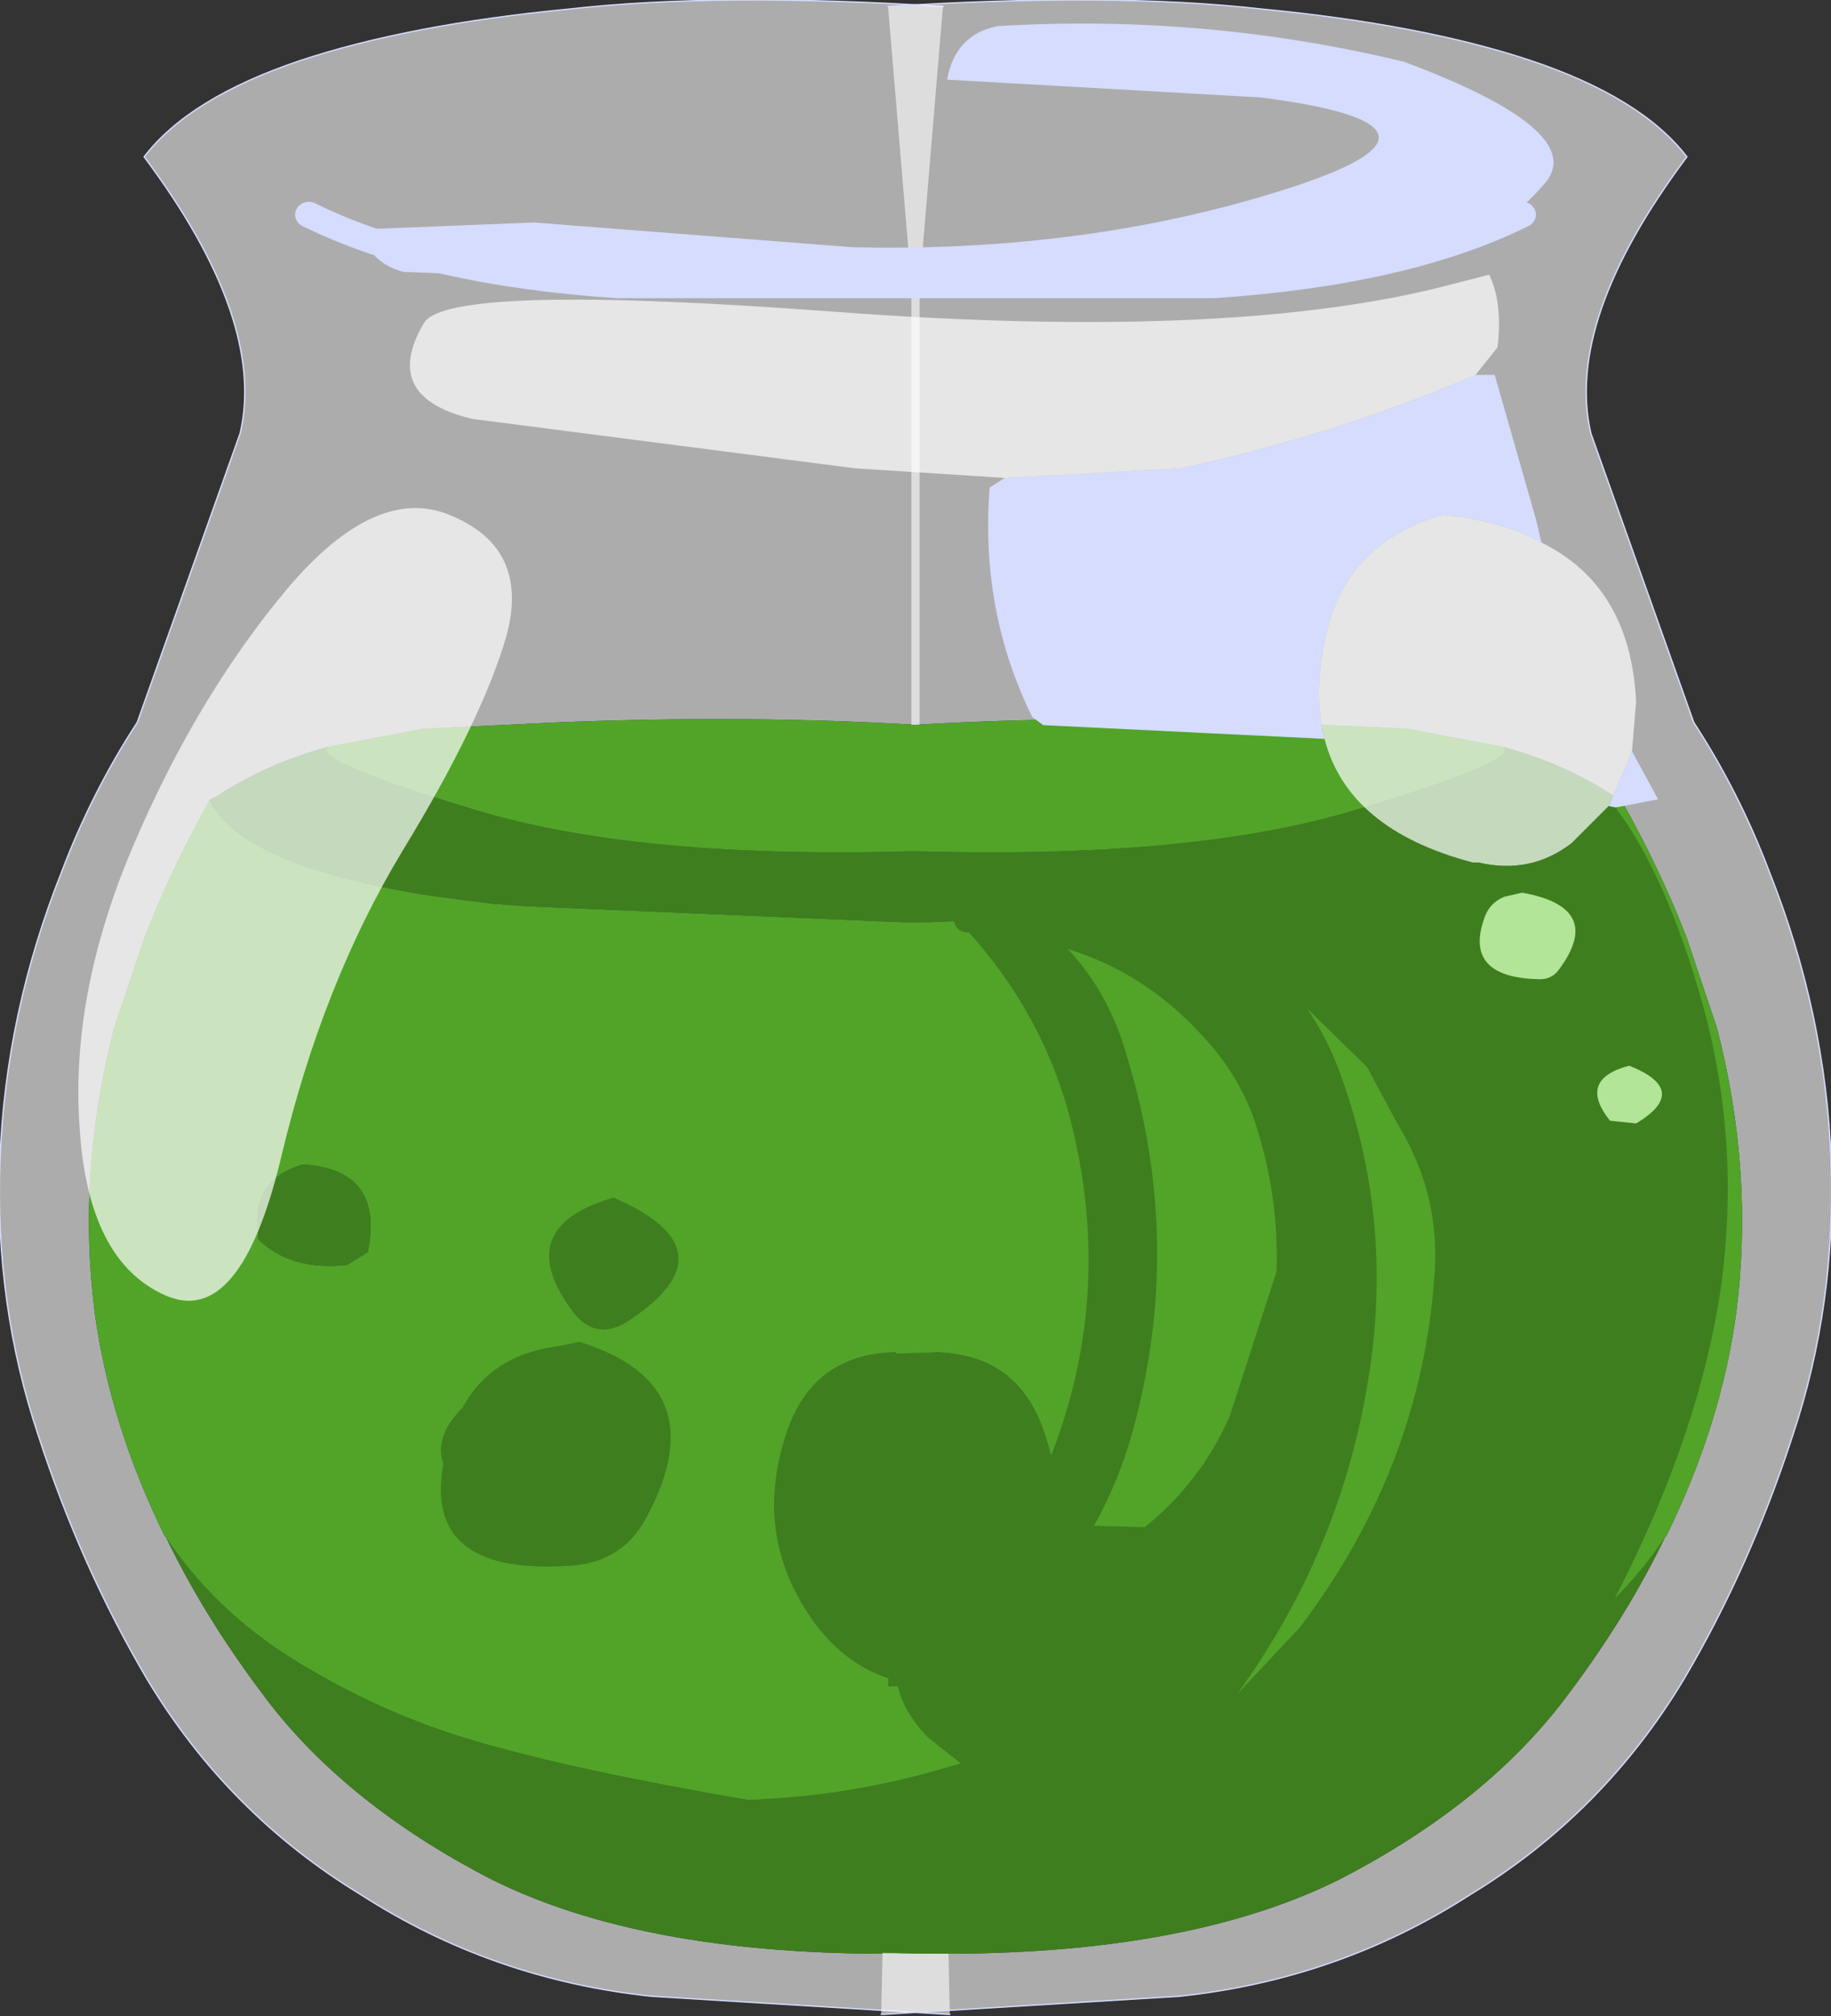 <?xml version="1.0"?>
<svg xmlns="http://www.w3.org/2000/svg" xmlns:xlink="http://www.w3.org/1999/xlink" width="66.7px" height="73.4px"><rect width="100%" height="100%" fill="#333333" stroke="none"/><g transform="matrix(1, 0, 0, 1, -295.8, -129.1)"><use xlink:href="#object-0" width="35.3" height="78.4" transform="matrix(1, 0, 0, 0.936, 295.8, 129.1)"/><use xlink:href="#object-1" width="35.3" height="78.4" transform="matrix(-1, 0, 0, 0.936, 362.5, 129.1)"/><use xlink:href="#object-2" width="60.1" height="69.9" transform="matrix(1, 0, 0, 1, 298.65, 129.95)"/></g><defs><g transform="matrix(1, 0, 0, 1, 1, 0.35)" id="object-0"><path fill-rule="evenodd" fill="#fdfdff" fill-opacity="0.6" stroke="none" d="M32.5 10.75L21.5 10.75Q14.5 10.25 10.25 8Q14.5 10.25 21.5 10.75L32.5 10.75L33.35 -0.1Q25.15 -0.65 19.75 0Q13.9 0.6 9.95 2Q5.9 3.45 4.25 5.75Q8.7 12.1 7.75 16.5L4 27.75Q2.35 30.45 1.25 33.55Q-0.8 39.05 -1 44.75Q-1.2 50.4 0.4 55.5Q1.95 60.6 4.35 64.95Q7.3 70.2 12.15 73.35Q16.95 76.65 22.75 77.3L33.5 78L33.6 78L33.55 75.6Q23 76 16.9 72.75Q11.45 69.75 8.5 65.45Q6.4 62.45 5.05 59.45L5 59.4Q3 55.05 2.45 50.7Q1.8 45.25 3.15 39.65L4.25 36.15Q5.2 33.5 6.65 30.75L6.85 30.65Q8.7 29.35 10.95 28.7L14.4 28L19.25 27.75Q26.25 27.45 32.5 27.85L32.5 10.75"/><path fill-rule="evenodd" fill="#3e7e1f" stroke="none" d="M33.55 75.6Q23 76 16.9 72.75Q11.45 69.75 8.5 65.45Q6.4 62.45 5.05 59.45Q7 62.6 10.4 64.65Q13.6 66.65 17.25 67.65Q21 68.75 28.1 70L33.45 70.4L33.55 75.6M6.85 30.65Q8.7 29.35 10.95 28.7Q10.25 29.2 16.3 31.15Q22.3 33.1 32.6 32.75L32.65 35.55L31.35 35.5L18.15 34.9L16.9 34.8L14.75 34.5Q7.8 33.35 6.65 30.8L6.85 30.65M8.4 47.6Q8.15 45.55 10 44.95L10.15 44.95Q13 45.2 12.4 48.35L11.65 48.85Q9.6 49.1 8.4 47.85L8.4 47.6M33.05 52.3Q34.3 52.45 33.05 53.1L33.35 65.25Q30.4 65.25 28.7 62.8Q26.35 59.4 27.7 55.25Q28.7 52.25 31.75 52.25L33.05 52.3"/><path fill-rule="evenodd" fill="#51a428" stroke="none" d="M5.05 59.45L5 59.4Q3 55.05 2.45 50.7Q1.8 45.25 3.15 39.65L4.25 36.15Q5.2 33.5 6.65 30.75L6.65 30.8Q7.8 33.35 14.75 34.5L16.9 34.8L18.15 34.9L31.35 35.5L32.65 35.55L33.05 52.3L31.75 52.25Q28.7 52.25 27.7 55.25Q26.35 59.4 28.7 62.8Q30.4 65.25 33.35 65.25L33.4 67.85L34.15 69.45Q34.6 70.2 33.45 70.4L28.1 70Q21 68.75 17.25 67.65Q13.6 66.65 10.4 64.65Q7 62.6 5.05 59.45M10.95 28.7L14.4 28L19.25 27.75Q26.25 27.45 32.5 27.85L32.6 32.75Q22.3 33.1 16.3 31.15Q10.25 29.2 10.95 28.7M8.4 47.6L8.4 47.85Q9.6 49.1 11.65 48.85L12.4 48.35Q13 45.2 10.15 44.95L10 44.95Q8.15 45.55 8.4 47.6"/><path fill-rule="evenodd" fill="#cc210d" stroke="none" d="M6.65 30.75L6.85 30.65L6.65 30.8L6.65 30.75"/><path fill="none" stroke="#d5dcfd" stroke-width="1" stroke-linecap="round" stroke-linejoin="round" d="M10.25 8Q14.5 10.25 21.5 10.75L32.5 10.75"/><path fill="none" stroke="#d5dcfd" stroke-width="0.05" stroke-linecap="round" stroke-linejoin="round" d="M33.35 -0.1Q25.15 -0.65 19.75 0Q13.9 0.6 9.95 2Q5.9 3.45 4.25 5.75Q8.7 12.1 7.75 16.5L4 27.75Q2.35 30.45 1.25 33.55Q-0.8 39.05 -1 44.75Q-1.2 50.4 0.4 55.5Q1.95 60.6 4.35 64.95Q7.3 70.2 12.15 73.35Q16.95 76.65 22.75 77.3L33.5 78L33.6 78"/></g><g transform="matrix(1, 0, 0, 1, 1, 0.35)" id="object-1"><path fill-rule="evenodd" fill="#fdfdff" fill-opacity="0.6" stroke="none" d="M32.5 10.75L21.5 10.75Q14.5 10.25 10.25 8Q14.5 10.25 21.5 10.75L32.5 10.75L33.35 -0.1Q25.15 -0.65 19.75 0Q13.9 0.6 9.95 2Q5.9 3.45 4.25 5.75Q8.7 12.1 7.75 16.5L4 27.75Q2.35 30.45 1.25 33.55Q-0.8 39.05 -1 44.75Q-1.2 50.4 0.4 55.5Q1.95 60.6 4.35 64.95Q7.3 70.2 12.15 73.35Q16.95 76.65 22.75 77.3L33.5 78L33.6 78L33.55 75.6Q23 76 16.9 72.75Q11.45 69.75 8.5 65.45Q6.4 62.45 5.05 59.45L5 59.4Q3 55.05 2.45 50.7Q1.8 45.25 3.15 39.65L4.25 36.15Q5.2 33.5 6.65 30.75L6.85 30.65Q8.7 29.35 10.95 28.7L14.4 28L19.25 27.75Q26.25 27.45 32.5 27.85L32.5 10.75"/><path fill-rule="evenodd" fill="#3e7e1f" stroke="none" d="M33.55 75.6Q23 76 16.9 72.75Q11.45 69.75 8.5 65.45Q6.4 62.45 5.05 59.45Q7 62.6 10.4 64.65Q13.6 66.65 17.25 67.65Q21 68.75 28.1 70L33.45 70.4L33.55 75.6M6.85 30.65Q8.7 29.35 10.95 28.7Q10.25 29.2 16.3 31.15Q22.3 33.1 32.6 32.75L32.65 35.55L31.35 35.5L18.15 34.9L16.9 34.8L14.75 34.5Q7.8 33.35 6.65 30.8L6.85 30.65M8.4 47.6Q8.15 45.55 10 44.95L10.15 44.95Q13 45.2 12.4 48.35L11.65 48.85Q9.6 49.1 8.4 47.85L8.4 47.6M33.05 52.3Q34.3 52.45 33.05 53.1L33.35 65.25Q30.4 65.25 28.7 62.8Q26.35 59.4 27.7 55.25Q28.7 52.25 31.75 52.25L33.05 52.3"/><path fill-rule="evenodd" fill="#51a428" stroke="none" d="M5.05 59.45L5 59.4Q3 55.05 2.45 50.7Q1.8 45.25 3.15 39.65L4.25 36.15Q5.2 33.5 6.65 30.75L6.65 30.8Q7.8 33.35 14.75 34.5L16.9 34.8L18.15 34.9L31.35 35.5L32.65 35.55L33.05 52.3L31.75 52.25Q28.7 52.25 27.7 55.25Q26.35 59.4 28.7 62.8Q30.4 65.25 33.35 65.25L33.4 67.85L34.15 69.45Q34.6 70.2 33.45 70.4L28.1 70Q21 68.75 17.25 67.65Q13.6 66.65 10.4 64.65Q7 62.6 5.05 59.45M10.95 28.7L14.4 28L19.25 27.75Q26.25 27.45 32.5 27.85L32.6 32.75Q22.3 33.1 16.3 31.15Q10.25 29.2 10.95 28.7M8.4 47.6L8.4 47.85Q9.6 49.1 11.65 48.85L12.4 48.35Q13 45.2 10.15 44.95L10 44.95Q8.15 45.55 8.4 47.6"/><path fill-rule="evenodd" fill="#cc210d" stroke="none" d="M6.65 30.75L6.85 30.65L6.65 30.8L6.65 30.75"/><path fill="none" stroke="#d5dcfd" stroke-width="1" stroke-linecap="round" stroke-linejoin="round" d="M10.25 8Q14.5 10.25 21.5 10.75L32.5 10.75"/><path fill="none" stroke="#d5dcfd" stroke-width="0.05" stroke-linecap="round" stroke-linejoin="round" d="M33.35 -0.1Q25.15 -0.65 19.75 0Q13.9 0.6 9.95 2Q5.9 3.45 4.25 5.75Q8.7 12.1 7.75 16.5L4 27.75Q2.35 30.45 1.25 33.55Q-0.8 39.05 -1 44.75Q-1.2 50.4 0.4 55.5Q1.95 60.6 4.35 64.95Q7.3 70.2 12.15 73.35Q16.95 76.65 22.75 77.3L33.5 78L33.6 78"/></g><g transform="matrix(1, 0, 0, 1, -298.65, -129.95)" id="object-2"><path fill-rule="evenodd" fill="#d5dcfd" stroke="none" d="M332.15 130.05Q339.7 129.6 346.95 131.35Q353.65 133.85 352.1 135.75Q350.5 137.6 349.55 137.3Q341.9 139.65 333.65 139.1Q326.8 139.05 319.85 139.35L310.5 139Q309.2 138.65 309 137.45L315.25 137.2L326.85 138.1Q335.35 138.3 342.6 136Q349.85 133.7 341.75 132.65L330.3 132Q330.6 130.35 332.15 130.05M349.55 142.75L350.25 142.75L351.75 148L351.8 148.2L351.95 148.85Q350.5 148.05 348.35 147.85Q344.7 148.9 344.05 152.5Q343.65 154.45 344.05 156L333.8 155.5L333.4 155.2Q331.5 151.35 331.85 146.85L332.4 146.5L338.8 146.15Q344.4 144.95 349.55 142.75M355.25 156.45L356.2 158.2L354.65 158.5L354.4 158.45L355.25 156.45"/><path fill-rule="evenodd" fill="#ffffff" fill-opacity="0.702" stroke="none" d="M332.4 146.5L326.95 146.15L313 144.35Q309.65 143.55 311.25 140.85Q312.15 139.4 326.2 140.45Q340.25 141.5 348.1 139.6L350.05 139.1Q350.55 140.15 350.35 141.75L349.55 142.75Q344.4 144.95 338.8 146.15L332.4 146.5M351.95 148.85Q355.2 150.45 355.4 154.65L355.25 156.45L354.4 158.45L353.05 159.8Q351.55 160.95 349.65 160.5L349.45 160.5Q344.9 159.3 344.05 156Q343.65 154.45 344.05 152.5Q344.7 148.9 348.35 147.85Q350.5 148.05 351.95 148.85M310.45 160.1Q307.55 164.9 306.05 171.2Q304.55 177.5 301.8 176.25Q299 175 298.7 170.15Q298.35 165.3 300.65 159.9Q302.95 154.5 306.25 150.55Q309.55 146.65 312.3 147.9Q315.1 149.1 314.25 152.25Q313.35 155.35 310.45 160.1"/><path fill-rule="evenodd" fill="#3e7e1f" stroke="none" d="M354.65 158.5Q356.5 160.95 357.85 165.75Q359.2 170.7 358.5 175.9Q357.75 181.1 354.85 186.85Q351.95 192.6 346.2 195.95Q343.05 197.8 340.85 198.05Q339 199.45 336.4 199.5L334.95 199.65L329.45 199.25Q326.45 198.2 328 196.85L328.45 196.5L326.6 196.85L320.2 196.55Q319 196.3 319.4 195.2Q319.7 194.5 320.5 194.6Q325.25 194.85 329.75 193.6L330.8 193.3L329.6 192.35Q327.65 190.35 328.9 187.85Q329.8 186.05 331.65 185.35L332.45 185.25L332.65 184.85L333.6 183.25Q336.6 176.7 334.75 169.7Q333.75 166 331.1 163.05Q330.65 163.05 330.55 162.65Q330.15 161.25 331.65 161L335.45 161.6Q335.75 161.25 336.25 161.2Q337.85 161.6 339.15 162.2L349.45 160.55L349.65 160.5Q351.55 160.95 353.05 159.8L354.4 158.45L354.65 158.5M350.6 161.75Q350.1 161.95 349.9 162.45Q349.05 164.7 351.9 164.75Q352.3 164.75 352.55 164.45Q354.3 162.15 351.25 161.6L350.6 161.75M345.6 167.95L343.4 165.8Q344.2 166.95 344.7 168.4Q346.45 173.35 345.75 178.6Q344.85 185.3 340.85 190.8L343.15 188.35Q347.55 182.55 348.05 175.6Q348.3 172.6 346.7 170L345.6 167.95M354.45 169.9L355.4 170Q357.4 168.8 355.15 167.9Q353.25 168.4 354.45 169.9M339.5 166.7Q337.45 164.5 334.7 163.65Q336.2 165.25 336.85 167.55Q338.95 174.4 337.05 181.25Q336.55 183.05 335.65 184.65L337.5 184.7Q339.55 183.05 340.6 180.65L342.3 175.4Q342.4 172.7 341.55 170.05Q340.95 168.2 339.5 166.7M319.4 184.25Q318.55 185.95 316.65 186.1Q311.2 186.5 311.95 182.4Q311.6 181.4 312.65 180.35Q313.7 178.4 316.2 178.1L316.9 177.95Q321.9 179.5 319.4 184.25M316.7 176.9Q314.35 173.8 318.15 172.7Q322.65 174.65 318.6 177.25Q317.5 177.9 316.7 176.9"/><path fill-rule="evenodd" fill="#b2e598" stroke="none" d="M350.6 161.75L351.25 161.6Q354.3 162.15 352.55 164.45Q352.3 164.75 351.9 164.75Q349.05 164.7 349.9 162.45Q350.1 161.95 350.6 161.75M354.45 169.9Q353.25 168.4 355.15 167.9Q357.4 168.8 355.4 170L354.45 169.9"/></g></defs></svg>
